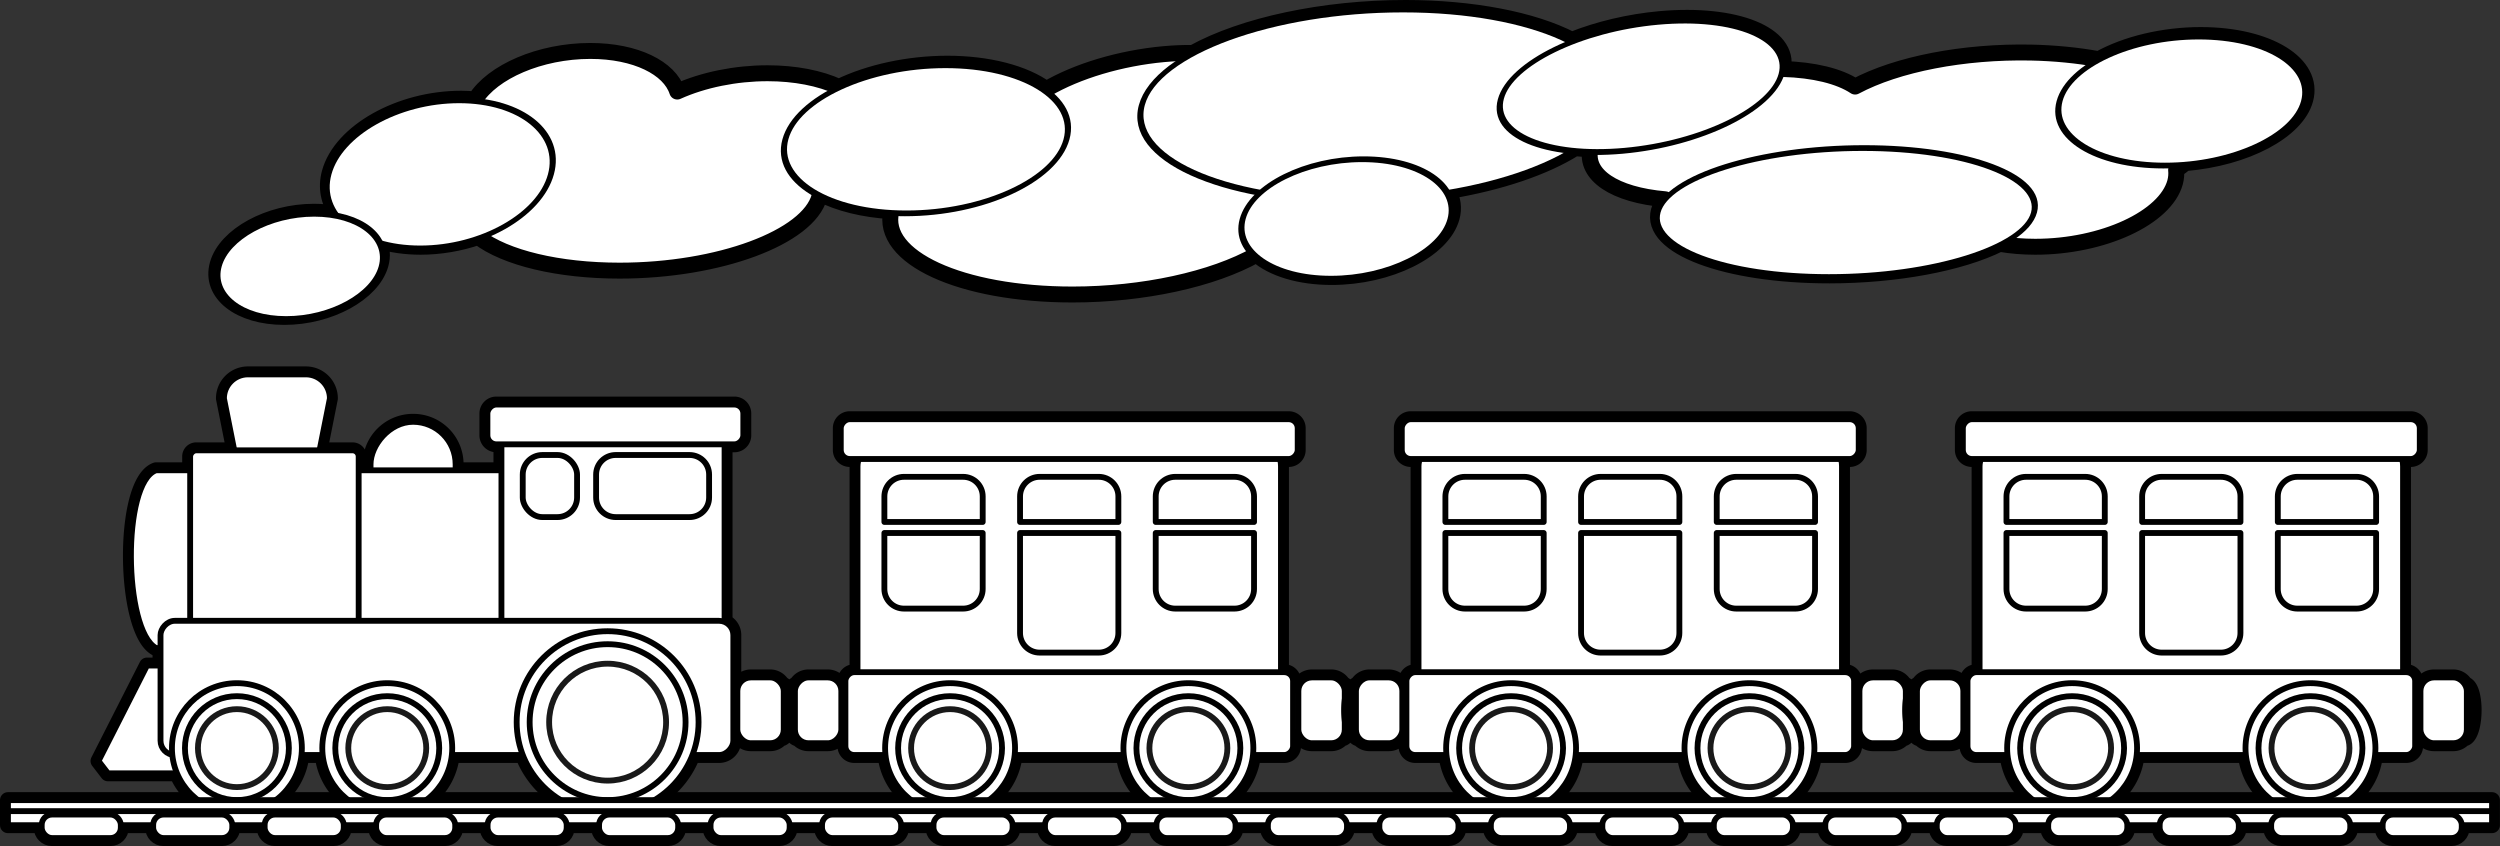 <?xml version="1.0" encoding="UTF-8"?>
<svg version="1.1" viewBox="0 0 470.71 159.29" xmlns="http://www.w3.org/2000/svg">
<rect x="0" y="0" width="470.71" height="159.29" fill="#333333" stroke="none"/>
<g transform="translate(-28.056 -704.4)" stroke="#000" stroke-linecap="round" stroke-linejoin="round">
<path d="m292.61 705.9c-15.307 9e-3 -30.396 3.207-39.934 8.465-1.774-0.017-3.61 0.059-5.477 0.227-8.16 0.746-16.33 3.18-22.137 6.596-4.186-3.042-10.978-4.791-18.627-4.797-7.279 7e-3 -14.663 1.591-20.416 4.381-3.583-1.669-8.315-2.577-13.443-2.582-6.002 7.7e-4 -12.105 1.238-17.006 3.449-1.446-4.448-7.818-7.646-16.365-7.646-9.469 0-18.435 3.92-21.664 9.123-0.87-0.082-1.757-0.126-2.656-0.131-11.566-1.3e-4 -22.648 6.24-24.752 13.938-0.753 2.779-0.241 5.492 1.471 7.793-1.394-0.298-2.891-0.449-4.439-0.449-8.472-1.3e-4 -16.589 4.433-18.131 9.902-1.543 5.47 4.076 9.904 12.549 9.904 8.473-6e-5 16.59-4.435 18.131-9.904 0.433-1.54 0.303-3.059-0.379-4.436 2.4 0.743 5.098 1.126 7.93 1.127 3.625-5e-3 7.358-0.637 10.832-1.832 5.163 3.946 15.169 6.327 26.602 6.328 18.683 1e-5 35.535-6.24 37.639-13.938 0.043-0.186 0.078-0.371 0.104-0.557 3.532 1.839 8.213 2.992 13.428 3.309-2.106 8.691 13.101 15.678 34.127 15.682 13.279-8e-3 26.382-2.848 34.656-7.512 2.983 2.663 8.174 4.214 14.111 4.215 10.803-2.1e-4 20.936-5.033 22.633-11.24 0.463-1.711 0.24-3.399-0.652-4.936 9.717-1.616 18.134-4.463 23.863-8.072 0.932 0.086 1.893 0.142 2.879 0.17-1.022 4.891 4.552 8.621 14.111 9.443-0.596 0.724-1.001 1.459-1.211 2.195-1.832 6.704 12.549 12.139 32.121 12.139 12.496-5e-3 24.677-2.264 32.059-5.945 2.116 0.365 4.374 0.55 6.695 0.551 12.71 3.2e-4 24.499-5.434 26.332-12.139 0.206-0.779 0.27-1.556 0.189-2.32 0.622-0.42 1.196-0.85 1.721-1.289 11.398-0.953 20.969-6.025 22.602-11.977 1.832-6.704-6.984-12.138-19.693-12.139-6.981 4e-3 -14.038 1.679-19.186 4.553-3.991-0.732-8.323-1.157-12.785-1.252-12.676-0.247-25.178 2.172-33.1 6.404-2.981-1.973-7.781-3.145-13.566-3.311 1.381-6.525-8.889-10.686-23.182-9.393-5.744 0.525-11.564 1.895-16.578 3.902-7.368-3.81-18.787-5.992-31.404-6z" fill="#fff" stroke-width="3"/>
<path d="m29.556 855.05v4.719h6.354v0.484c0 1.076 0.867 1.943 1.943 1.943h11.006c1.076 0 1.943-0.867 1.943-1.943v-0.484h6.096v0.484c0 1.076 0.867 1.943 1.943 1.943h11.006c1.076 0 1.943-0.867 1.943-1.943v-0.484h6.096v0.484c0 1.076 0.867 1.943 1.943 1.943h11.006c1.076 0 1.943-0.867 1.943-1.943v-0.484h6.098v0.484c0 1.076 0.865 1.943 1.941 1.943h11.006c1.076 0 1.943-0.867 1.943-1.943v-0.484h6.098v0.484c0 1.076 0.865 1.943 1.941 1.943h11.008c1.076 0 1.941-0.867 1.941-1.943v-0.484h6.098v0.484c0 1.076 0.865 1.943 1.941 1.943h11.008c1.076 0 1.941-0.867 1.941-1.943v-0.484h6.098v0.484c0 1.076 0.867 1.943 1.943 1.943h11.006c1.076 0 1.943-0.867 1.943-1.943v-0.484h6.096v0.484c0 1.076 0.867 1.943 1.943 1.943h11.006c1.076 0 1.943-0.867 1.943-1.943v-0.484h6.096v0.484c0 1.076 0.867 1.943 1.943 1.943h11.006c1.076 0 1.943-0.867 1.943-1.943v-0.484h6.098v0.484c0 1.076 0.865 1.943 1.941 1.943h11.006c1.076 0 1.943-0.867 1.943-1.943v-0.484h6.098v0.484c0 1.076 0.865 1.943 1.941 1.943h11.008c1.076 0 1.941-0.867 1.941-1.943v-0.484h6.098v0.484c0 1.076 0.865 1.943 1.941 1.943h11.008c1.076 0 1.941-0.867 1.941-1.943v-0.484h6.098v0.484c0 1.076 0.867 1.943 1.943 1.943h11.006c1.076 0 1.943-0.867 1.943-1.943v-0.484h6.096v0.484c0 1.076 0.867 1.943 1.943 1.943h11.006c1.076 0 1.943-0.867 1.943-1.943v-0.484h6.096v0.484c0 1.076 0.867 1.943 1.943 1.943h11.006c1.076 0 1.943-0.867 1.943-1.943v-0.484h6.096v0.484c0 1.076 0.867 1.943 1.943 1.943h11.006c1.076 0 1.943-0.867 1.943-1.943v-0.484h6.098v0.484c0 1.076 0.865 1.943 1.941 1.943h11.008c1.076 0 1.941-0.867 1.941-1.943v-0.484h6.098v0.484c0 1.076 0.865 1.943 1.941 1.943h11.008c1.076 0 1.941-0.867 1.941-1.943v-0.484h6.098v0.484c0 1.076 0.867 1.943 1.943 1.943h11.006c1.076 0 1.941-0.867 1.941-1.943v-0.484h6.098v0.484c0 1.076 0.867 1.943 1.943 1.943h11.006c1.076 0 1.943-0.867 1.943-1.943v-0.484h6.096v0.484c0 1.076 0.867 1.943 1.943 1.943h11.006c1.076 0 1.943-0.867 1.943-1.943v-0.484h6.096v0.484c0 1.076 0.867 1.943 1.943 1.943h11.006c1.076 0 1.943-0.867 1.943-1.943v-0.484h5.701v-4.719z" fill="#808080" stroke-width="3"/>
<path d="m188.06 783.33c-0.938 0-1.693 0.753-1.693 1.691v4.106c0 0.938 0.755 1.693 1.693 1.693h1.639c-0.114 0.443-0.182 0.905-0.182 1.385v38.75h-0.619c-0.919 0-1.66 0.741-1.66 1.66v1.783h-0.787c-0.054-1.364-1.161-2.449-2.539-2.449h-3.631c-0.967 0-1.794 0.54-2.227 1.33h-0.076c-2.095 0.707-1.986 9.062 0 10.072h0.301c0.466 0.596 1.184 0.984 2.002 0.984h3.631c1.26 0 2.293-0.906 2.504-2.103h0.822v2.66c0 0.919 0.741 1.658 1.66 1.658h5.883a12.232 12.232 0 0 0 12.162 10.943 12.232 12.232 0 0 0 12.148-10.943h20.566a12.232 12.232 0 0 0 12.162 10.943 12.232 12.232 0 0 0 12.148-10.943h5.894c0.919 0 1.66-0.739 1.66-1.658v-2.66h1.049c0.211 1.197 1.246 2.103 2.506 2.103h3.629c0.818 0 1.538-0.389 2.004-0.984h0.299c1.986-1.011 2.095-9.366 0-10.072h-0.074c-0.432-0.79-1.261-1.33-2.228-1.33h-3.629c-1.378 0-2.487 1.085-2.541 2.449h-1.014v-1.783c0-0.919-0.741-1.66-1.66-1.66h-0.619v-38.75c0-0.48-0.067-0.942-0.182-1.385h1.639c0.938 0 1.693-0.755 1.693-1.693v-4.106c0-0.938-0.755-1.691-1.693-1.691z" fill="#de8787" stroke-width="3"/>
<path d="m74.749 774.89c-2.509 0-4.529 2.02-4.529 4.529l1.947 9.771h-7.15c-0.642 0-1.158 0.516-1.158 1.158v2.603h-6.42c-6.476 2.348-6.14 30.104 0 33.463h0.838v3.297h-2.541l-9.131 17.973 1.783 2.32h13a12.232 12.232 0 0 0 11.273 7.49 12.232 12.232 0 0 0 12.15-10.943h3.996a12.232 12.232 0 0 0 12.16 10.943 12.232 12.232 0 0 0 12.15-10.943h13.395a17.124 17.124 0 0 0 15.951 10.943 17.124 17.124 0 0 0 15.969-10.943h5.006c1.489 0 2.688-1.198 2.688-2.688v-1.631h0.809c0.211 1.197 1.246 2.103 2.506 2.103h3.629c0.818 0 1.536-0.389 2.002-0.984h0.301c1.986-1.011 2.095-9.366 0-10.072h-0.074c-0.432-0.79-1.261-1.33-2.228-1.33h-3.629c-1.378 0-2.487 1.085-2.541 2.449h-0.773v-10.424c0-1.12-0.677-2.075-1.647-2.481v-33.436h1.832c0.938 0 1.693-0.755 1.693-1.693v-4.106c0-0.938-0.755-1.691-1.693-1.691h-44.795c-0.938 0-1.693 0.753-1.693 1.691v4.106c0 0.938 0.755 1.693 1.693 1.693h0.951v4.893h-8.629v-1.123c0-4.436-3.57-8.008-8.006-8.008-4.436 0-8.008 3.572-8.008 8.008v1.123h-2.238v-2.603c0-0.642-0.518-1.158-1.16-1.158h-6.207l1.947-9.771c0-2.509-2.02-4.529-4.529-4.529z" fill="#999" stroke-width="3"/>
<g fill="#fff" stroke-width="1.1">
<rect x="271.03" y="834.4" width="6.715" height="7.835" ry="0"/>
<rect x="272.52" y="831.95" width="8.73" height="12.386" ry="2.55"/>
<rect transform="scale(-1,1)" x="-187.95" y="834.4" width="6.715" height="7.835" ry="0"/>
<rect transform="scale(-1,1)" x="-186.46" y="831.95" width="8.73" height="12.386" ry="2.55"/>
<rect transform="scale(-1,1)" x="-269.24" y="786.71" width="79.727" height="51.633" ry="5.493"/>
<rect transform="scale(-1,1)" x="-271.52" y="830.96" width="84.285" height="15.595" ry="1.659"/>
<circle transform="scale(-1,1)" cx="-206.94" cy="845.26" r="12.232"/>
<circle transform="scale(-1,1)" cx="-206.94" cy="845.26" r="9.785"/>
<circle cx="206.94" cy="845.26" r="7.339" opacity=".9"/>
<circle transform="scale(-1,1)" cx="-251.81" cy="845.26" r="12.232"/>
<circle transform="scale(-1,1)" cx="-251.81" cy="845.26" r="9.785"/>
<circle cx="251.81" cy="845.26" r="7.339" opacity=".9"/>
<rect transform="scale(-1,1)" x="-272.39" y="783.33" width="86.028" height="7.491" ry="1.693"/>
<path d="m198.26 794.18c-2.042 0-3.689 1.647-3.689 3.689v4.811h18.512v-4.811c0-2.042-1.647-3.689-3.689-3.689zm25.545 0c-2.042 0-3.689 1.647-3.689 3.689v4.811h18.512v-4.811c0-2.042-1.647-3.689-3.689-3.689zm25.545 0c-2.042 0-3.689 1.647-3.689 3.689v4.811h18.512v-4.811c0-2.042-1.647-3.689-3.689-3.689zm-54.78 10.572v10.55c0 2.042 1.647 3.689 3.689 3.689h11.133c2.042 0 3.689-1.647 3.689-3.689v-10.55zm25.545 0v18.835c0 2.042 1.647 3.689 3.689 3.689h11.133c2.042 0 3.689-1.647 3.689-3.689v-18.835zm25.545 0v10.55c0 2.042 1.647 3.689 3.689 3.689h11.133c2.042 0 3.689-1.647 3.689-3.689v-10.55z"/>
</g>
<ellipse transform="matrix(1 0 -.264 .965 0 0)" cx="312.53" cy="763.97" rx="20.941" ry="14.449" fill="#fff" stroke-width="1.12"/>
<ellipse transform="matrix(1 0 -.271 .963 0 0)" cx="296.92" cy="783.55" rx="15.34" ry="10.289" fill="#fff" stroke-width="1.121"/>
<ellipse transform="matrix(1 0 -.264 .965 0 0)" cx="402.28" cy="757.13" rx="26.464" ry="14.449" fill="#fff" stroke-width="1.12"/>
<ellipse transform="matrix(1 0 -.264 .965 0 0)" cx="485.58" cy="750.45" rx="44.414" ry="18.644" fill="#fff" stroke-width="1.12"/>
<ellipse transform="matrix(1 0 -.264 .965 0 0)" cx="485.58" cy="772.67" rx="19.561" ry="11.652" fill="#fff" stroke-width="1.12"/>
<ellipse transform="matrix(.996 -.09 -.264 .965 0 0)" cx="549.97" cy="798.08" rx="26.538" ry="12.584" fill="#fff" stroke-width="1.137"/>
<ellipse transform="matrix(1 0 -.264 .965 0 0)" cx="636.77" cy="749.67" rx="23.013" ry="12.584" fill="#fff" stroke-width="1.12"/>
<ellipse transform="matrix(1 0 -.264 .965 0 0)" cx="579.24" cy="771.42" rx="35.439" ry="12.584" fill="#fff" stroke-width="1.12"/>
<g fill="#fff" stroke-width="1.1">
<rect x="165.4" y="834.4" width="6.715" height="7.835" ry="0"/>
<rect x="166.89" y="831.95" width="8.73" height="12.386" ry="2.55"/>
<rect transform="scale(-1,1)" x="-113.84" y="783.82" width="16.015" height="30.798" ry="8.008"/>
<path d="m72.594 829.71h-16.857l-9.131 17.973 1.783 2.321h27.214z"/>
<path d="m57.439 792.95c-6.476 2.348-6.14 30.104 0 33.464h3.474l77.866 0.669v-34.132h-72.472z"/>
<path d="m85.637 774.89h-10.887c-2.509 0-4.529 2.02-4.529 4.529l1.953 9.799c0 2.283 1.838 4.122 4.122 4.122h7.798c2.283 0 4.122-1.838 4.122-4.122l1.953-9.799c0-2.509-2.02-4.529-4.529-4.529z"/>
<rect transform="scale(-1,1)" x="-164.48" y="785.66" width="42.011" height="36.723"/>
<rect transform="scale(-1,1)" x="-95.587" y="789.19" width="31.729" height="33.198" ry="1.159"/>
<rect transform="scale(-1,1)" x="-166.13" y="821.29" width="107.85" height="25.266" ry="2.688"/>
<circle transform="scale(-1,1)" cx="-72.662" cy="845.26" r="12.232"/>
<circle transform="scale(-1,1)" cx="-72.662" cy="845.26" r="9.785"/>
<circle cx="72.662" cy="845.26" r="7.339" opacity=".9"/>
<circle transform="scale(-1,1)" cx="-142.46" cy="840.37" r="17.124"/>
<circle transform="scale(-1,1)" cx="-142.46" cy="840.37" r="14.678"/>
<circle cx="142.46" cy="840.37" r="11.009" opacity=".9"/>
<circle transform="scale(-1,1)" cx="-100.97" cy="845.26" r="12.232"/>
<circle transform="scale(-1,1)" cx="-100.97" cy="845.26" r="9.785"/>
<circle cx="100.97" cy="845.26" r="7.339" opacity=".9"/>
<rect transform="scale(-1,1)" x="-168.01" y="780.57" width="48.181" height="7.491" ry="1.693"/>
<rect x="126.48" y="790.07" width="10.228" height="11.689" ry="3.686"/>
<path d="m143.98 790.07h13.902c2.042 0 3.686 1.644 3.686 3.686v4.317c0 2.042-1.644 3.686-3.686 3.686h-13.902c-2.042 0-3.686-1.644-3.686-3.686v-4.317c0-2.042 1.644-3.686 3.686-3.686z"/>
</g>
<path d="m293.69 783.33c-0.938 0-1.693 0.753-1.693 1.691v4.106c0 0.938 0.755 1.693 1.693 1.693h1.639c-0.114 0.443-0.182 0.905-0.182 1.385v38.75h-0.619c-0.919 0-1.66 0.741-1.66 1.66v1.783h-0.785c-0.054-1.364-1.163-2.449-2.541-2.449h-3.629c-0.967 0-1.796 0.54-2.228 1.33h-0.074c-2.095 0.707-1.986 9.062 0 10.072h0.301c0.466 0.595 1.184 0.984 2.002 0.984h3.629c1.26 0 2.295-0.906 2.506-2.103h0.82v2.66c0 0.919 0.741 1.658 1.66 1.658h5.885a12.232 12.232 0 0 0 12.16 10.943 12.232 12.232 0 0 0 12.148-10.943h20.568a12.232 12.232 0 0 0 12.16 10.943 12.232 12.232 0 0 0 12.148-10.943h5.896c0.919 0 1.658-0.739 1.658-1.658v-2.66h1.051c0.211 1.197 1.244 2.103 2.504 2.103h3.631c0.818 0 1.536-0.389 2.002-0.984h0.301c1.986-1.011 2.095-9.366 0-10.072h-0.076c-0.432-0.79-1.259-1.33-2.227-1.33h-3.631c-1.378 0-2.485 1.085-2.539 2.449h-1.016v-1.783c0-0.919-0.739-1.66-1.658-1.66h-0.619v-38.75c0-0.48-0.067-0.942-0.182-1.385h1.639c0.938 0 1.693-0.755 1.693-1.693v-4.106c0-0.938-0.755-1.691-1.693-1.691z" fill="#f4d7d7" stroke-width="3"/>
<g fill="#fff" stroke-width="1.1">
<rect x="376.66" y="834.4" width="6.715" height="7.835" ry="0"/>
<rect x="378.16" y="831.95" width="8.73" height="12.386" ry="2.55"/>
<rect transform="scale(-1,1)" x="-293.58" y="834.4" width="6.715" height="7.835" ry="0"/>
<rect transform="scale(-1,1)" x="-292.09" y="831.95" width="8.73" height="12.386" ry="2.55"/>
<rect transform="scale(-1,1)" x="-374.87" y="786.71" width="79.727" height="51.633" ry="5.493"/>
<rect transform="scale(-1,1)" x="-377.15" y="830.96" width="84.285" height="15.595" ry="1.659"/>
<circle transform="scale(-1,1)" cx="-312.57" cy="845.26" r="12.232"/>
<circle transform="scale(-1,1)" cx="-312.57" cy="845.26" r="9.785"/>
<circle cx="312.57" cy="845.26" r="7.339" opacity=".9"/>
<circle transform="scale(-1,1)" cx="-357.45" cy="845.26" r="12.232"/>
<circle transform="scale(-1,1)" cx="-357.45" cy="845.26" r="9.785"/>
<circle cx="357.45" cy="845.26" r="7.339" opacity=".9"/>
<rect transform="scale(-1,1)" x="-378.02" y="783.33" width="86.028" height="7.491" ry="1.693"/>
<path d="m303.89 794.18c-2.042 0-3.689 1.647-3.689 3.689v4.811h18.512v-4.811c0-2.042-1.647-3.689-3.689-3.689zm25.545 0c-2.042 0-3.689 1.647-3.689 3.689v4.811h18.512v-4.811c0-2.042-1.647-3.689-3.689-3.689zm25.545 0c-2.042 0-3.689 1.647-3.689 3.689v4.811h18.512v-4.811c0-2.042-1.647-3.689-3.689-3.689zm-54.78 10.572v10.55c0 2.042 1.647 3.689 3.689 3.689h11.133c2.042 0 3.689-1.647 3.689-3.689v-10.55zm25.545 0v18.835c0 2.042 1.647 3.689 3.689 3.689h11.133c2.042 0 3.689-1.647 3.689-3.689v-18.835zm25.545 0v10.55c0 2.042 1.647 3.689 3.689 3.689h11.133c2.042 0 3.689-1.647 3.689-3.689v-10.55z"/>
</g>
<path d="m399.32 783.33c-0.938 0-1.691 0.753-1.691 1.691v4.106c0 0.938 0.753 1.693 1.691 1.693h1.641c-0.115 0.443-0.182 0.905-0.182 1.385v38.75h-0.621c-0.919 0-1.658 0.741-1.658 1.66v1.783h-0.787c-0.054-1.364-1.163-2.449-2.541-2.449h-3.629c-0.967 0-1.794 0.54-2.227 1.33h-0.076c-2.095 0.707-1.986 9.062 0 10.072h0.301c0.466 0.596 1.184 0.984 2.002 0.984h3.629c1.26 0 2.295-0.906 2.506-2.103h0.822v2.66c0 0.919 0.739 1.658 1.658 1.658h5.885a12.232 12.232 0 0 0 12.16 10.943 12.232 12.232 0 0 0 12.15-10.943h20.566a12.232 12.232 0 0 0 12.16 10.943 12.232 12.232 0 0 0 12.15-10.943h5.894c0.919 0 1.66-0.739 1.66-1.658v-2.66h1.049c0.211 1.197 1.246 2.103 2.506 2.103h3.629c0.818 0 1.536-0.389 2.002-0.984h0.301c1.986-1.011 2.095-9.366 0-10.072h-0.074c-0.432-0.79-1.261-1.33-2.228-1.33h-3.629c-1.378 0-2.487 1.085-2.541 2.449h-1.014v-1.783c0-0.919-0.741-1.66-1.66-1.66h-0.619v-38.75c0-0.48-0.067-0.942-0.182-1.385h1.639c0.938 0 1.693-0.755 1.693-1.693v-4.106c0-0.938-0.755-1.691-1.693-1.691z" fill="#c8b7b7" stroke-width="3"/>
<g fill="#fff" stroke-width="1.1">
<rect x="482.3" y="834.4" width="6.715" height="7.835" ry="0"/>
<rect x="483.79" y="831.95" width="8.73" height="12.386" ry="2.55"/>
<rect transform="scale(-1,1)" x="-399.22" y="834.4" width="6.715" height="7.835" ry="0"/>
<rect transform="scale(-1,1)" x="-397.72" y="831.95" width="8.73" height="12.386" ry="2.55"/>
<rect transform="scale(-1,1)" x="-480.51" y="786.71" width="79.727" height="51.633" ry="5.493"/>
<rect transform="scale(-1,1)" x="-482.79" y="830.96" width="84.285" height="15.595" ry="1.659"/>
<circle transform="scale(-1,1)" cx="-418.2" cy="845.26" r="12.232"/>
<circle transform="scale(-1,1)" cx="-418.2" cy="845.26" r="9.785"/>
<circle cx="418.2" cy="845.26" r="7.339" opacity=".9"/>
<circle transform="scale(-1,1)" cx="-463.08" cy="845.26" r="12.232"/>
<circle transform="scale(-1,1)" cx="-463.08" cy="845.26" r="9.785"/>
<circle cx="463.08" cy="845.26" r="7.339" opacity=".9"/>
<rect transform="scale(-1,1)" x="-483.66" y="783.33" width="86.028" height="7.491" ry="1.693"/>
<path d="m409.53 794.18c-2.042 0-3.689 1.647-3.689 3.689v4.811h18.512v-4.811c0-2.042-1.647-3.689-3.689-3.689zm25.545 0c-2.042 0-3.689 1.647-3.689 3.689v4.811h18.512v-4.811c0-2.042-1.647-3.689-3.689-3.689zm25.545 0c-2.042 0-3.689 1.647-3.689 3.689v4.811h18.512v-4.811c0-2.042-1.647-3.689-3.689-3.689zm-54.78 10.572v10.55c0 2.042 1.647 3.689 3.689 3.689h11.133c2.042 0 3.689-1.647 3.689-3.689v-10.55zm25.545 0v18.835c0 2.042 1.647 3.689 3.689 3.689h11.133c2.042 0 3.689-1.647 3.689-3.689v-18.835zm25.545 0v10.55c0 2.042 1.647 3.689 3.689 3.689h11.133c2.042 0 3.689-1.647 3.689-3.689v-10.55z"/>
<rect x="29.556" y="855.05" width="467.71" height="2.647" ry="0"/>
<rect x="29.556" y="857.12" width="467.71" height="2.647" ry="0"/>
<rect x="35.91" y="857.77" width="14.892" height="4.421" ry="1.942"/>
<rect x="56.898" y="857.77" width="14.892" height="4.421" ry="1.942"/>
<rect x="77.887" y="857.77" width="14.892" height="4.421" ry="1.942"/>
<rect x="98.875" y="857.77" width="14.892" height="4.421" ry="1.942"/>
<rect x="119.86" y="857.77" width="14.892" height="4.421" ry="1.942"/>
<rect x="140.85" y="857.77" width="14.892" height="4.421" ry="1.942"/>
<rect x="161.84" y="857.77" width="14.892" height="4.421" ry="1.942"/>
<rect x="182.83" y="857.77" width="14.892" height="4.421" ry="1.942"/>
<rect x="203.82" y="857.77" width="14.892" height="4.421" ry="1.942"/>
<rect x="224.81" y="857.77" width="14.892" height="4.421" ry="1.942"/>
<rect x="245.8" y="857.77" width="14.892" height="4.421" ry="1.942"/>
<rect x="266.78" y="857.77" width="14.892" height="4.421" ry="1.942"/>
<rect x="287.77" y="857.77" width="14.892" height="4.421" ry="1.942"/>
<rect x="308.76" y="857.77" width="14.892" height="4.421" ry="1.942"/>
<rect x="329.75" y="857.77" width="14.892" height="4.421" ry="1.942"/>
<rect x="350.74" y="857.77" width="14.892" height="4.421" ry="1.942"/>
<rect x="371.73" y="857.77" width="14.892" height="4.421" ry="1.942"/>
<rect x="392.72" y="857.77" width="14.892" height="4.421" ry="1.942"/>
<rect x="413.7" y="857.77" width="14.892" height="4.421" ry="1.942"/>
<rect x="434.69" y="857.77" width="14.892" height="4.421" ry="1.942"/>
<rect x="455.68" y="857.77" width="14.892" height="4.421" ry="1.942"/>
<rect x="476.67" y="857.77" width="14.892" height="4.421" ry="1.942"/>
</g>
</g>
</svg>
